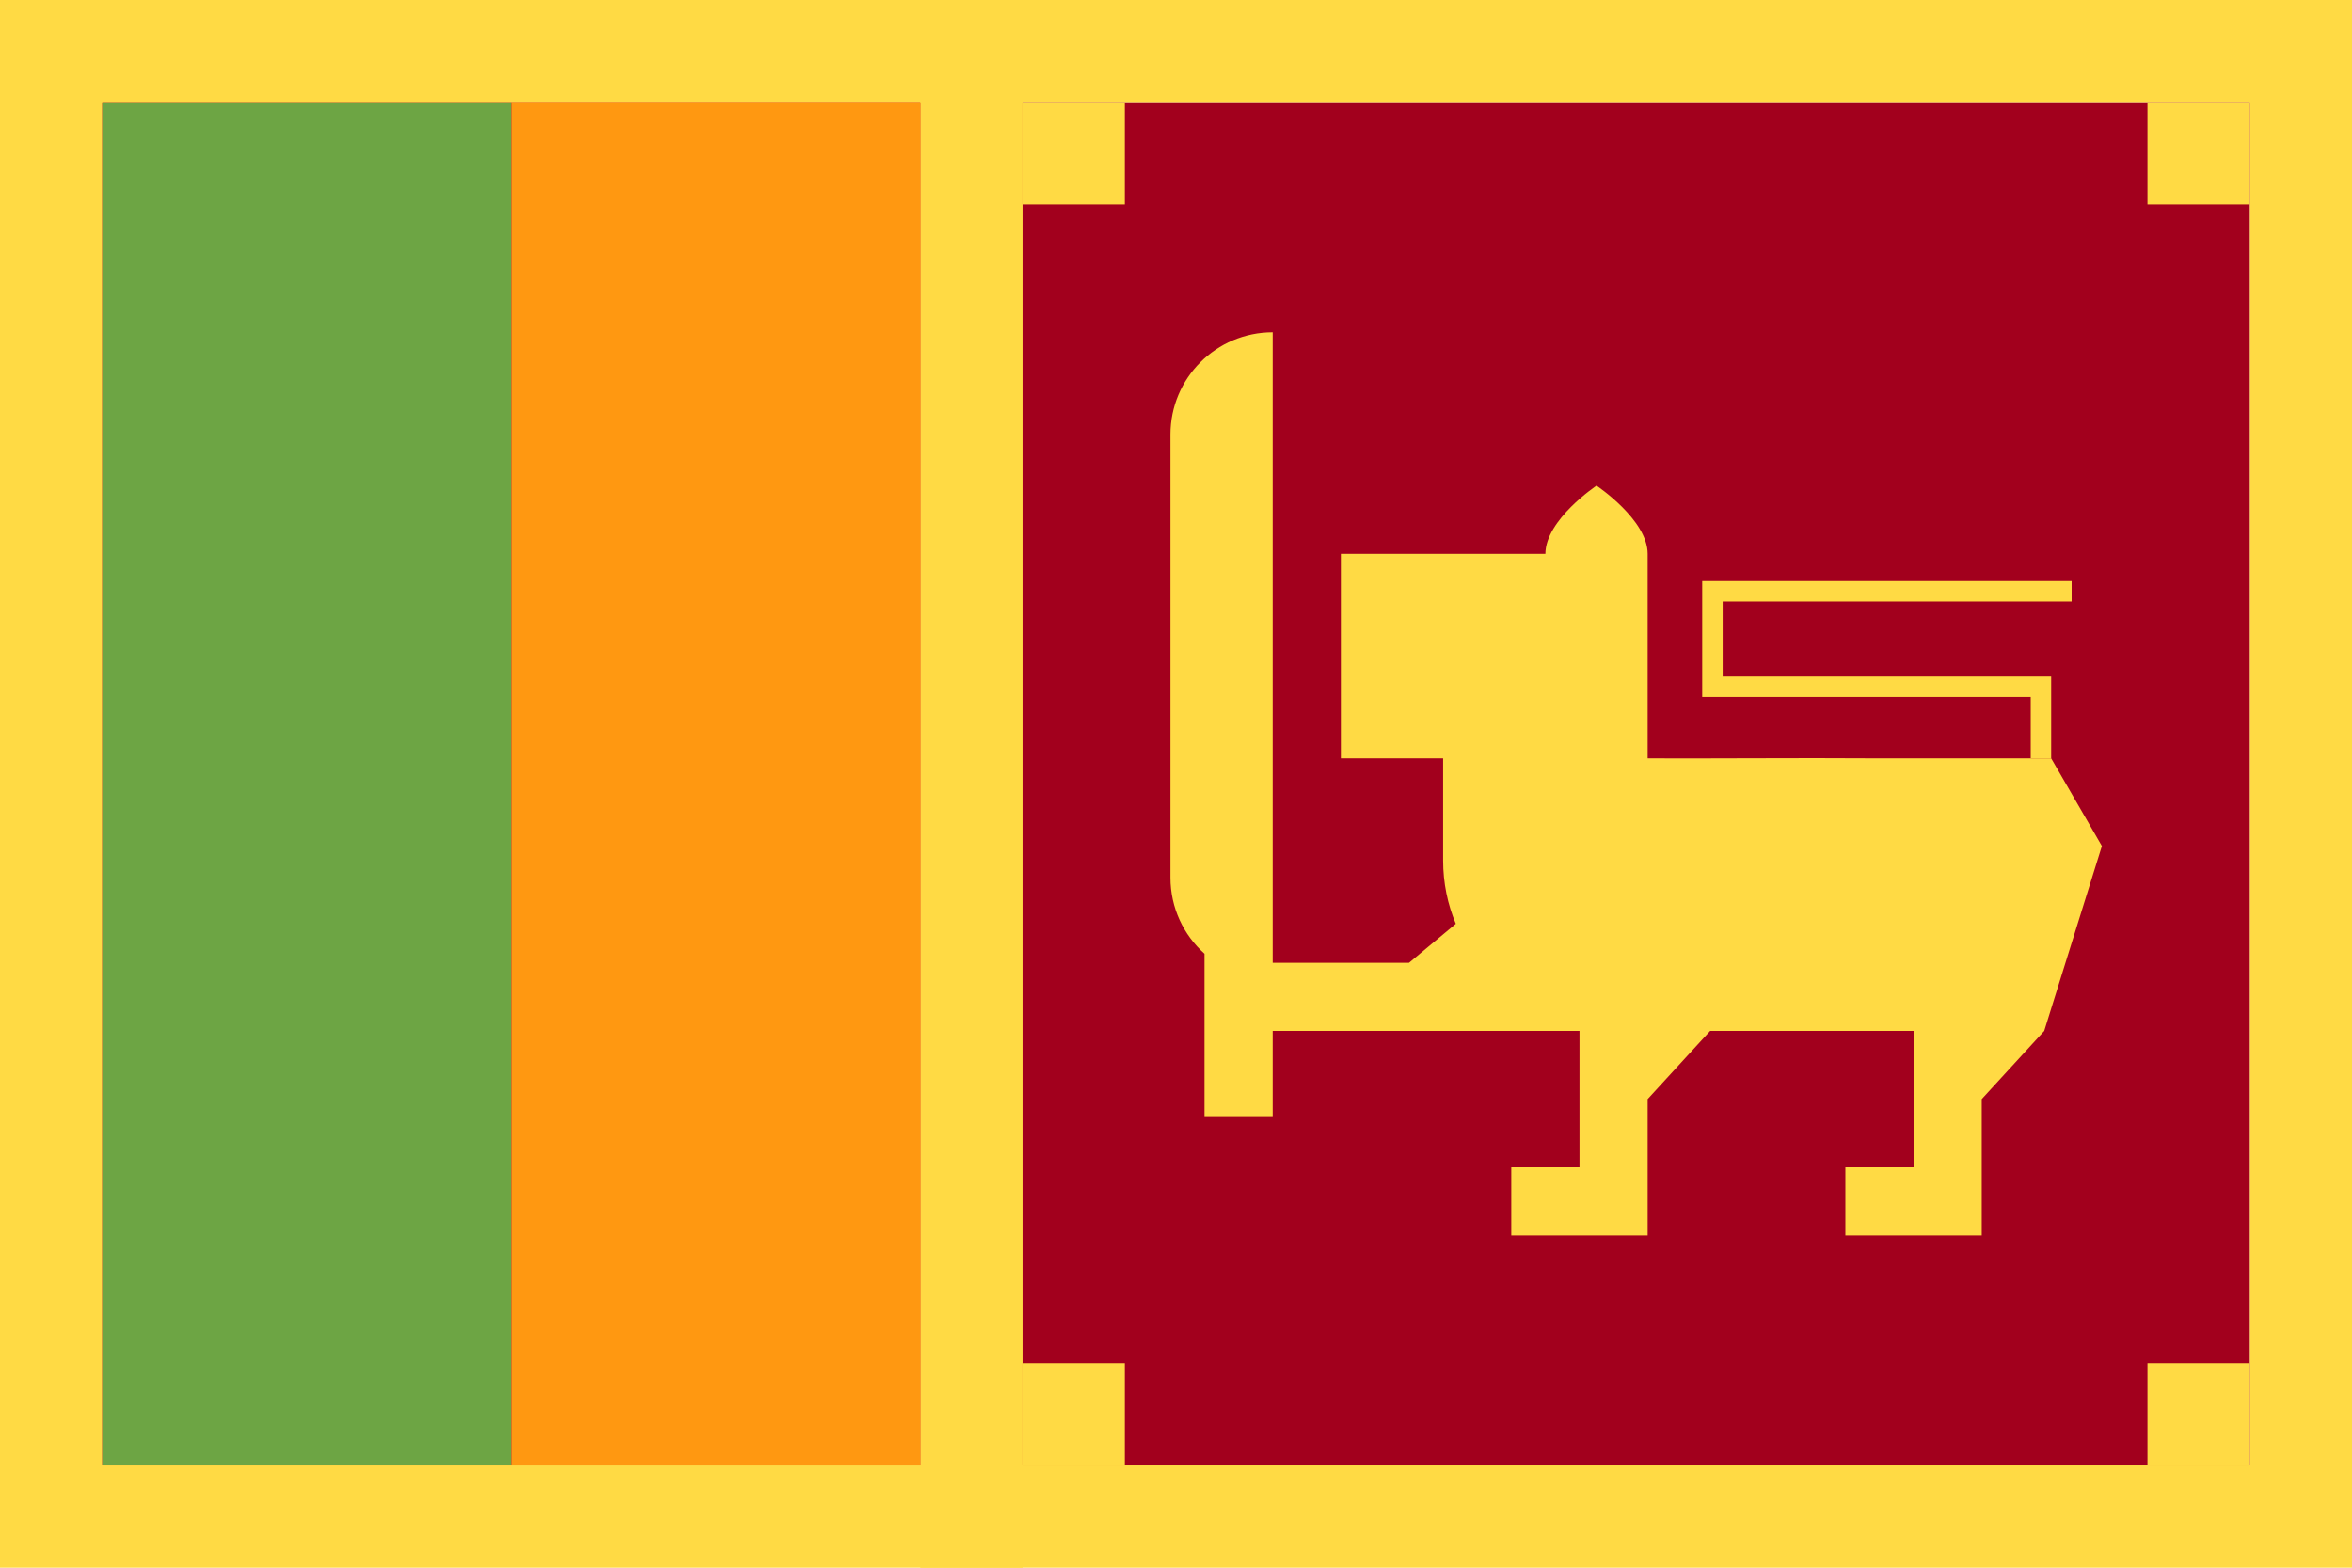<?xml version="1.0" encoding="UTF-8" standalone="no"?>
<svg
   xmlns:dc="http://purl.org/dc/elements/1.1/"
   xmlns:cc="http://creativecommons.org/ns#"
   xmlns:rdf="http://www.w3.org/1999/02/22-rdf-syntax-ns#"
   xmlns:svg="http://www.w3.org/2000/svg"
   xmlns="http://www.w3.org/2000/svg"
   xmlns:sodipodi="http://sodipodi.sourceforge.net/DTD/sodipodi-0.dtd"
   xmlns:inkscape="http://www.inkscape.org/namespaces/inkscape"
   inkscape:version="1.0 (4035a4fb49, 2020-05-01)"
   height="341.342"
   width="512"
   sodipodi:docname="lk.svg"
   xml:space="preserve"
   viewBox="0 0 512 341.342"
   y="0px"
   x="0px"
   id="Capa_1"
   version="1.1"><defs
   id="defs8457" /><sodipodi:namedview
   inkscape:current-layer="Capa_1"
   inkscape:window-maximized="0"
   inkscape:window-y="0"
   inkscape:window-x="0"
   inkscape:cy="170.671"
   inkscape:cx="256"
   inkscape:zoom="1.6386719"
   showgrid="false"
   id="namedview8455"
   inkscape:window-height="1020"
   inkscape:window-width="1485"
   inkscape:pageshadow="2"
   inkscape:pageopacity="0"
   guidetolerance="10"
   gridtolerance="10"
   objecttolerance="10"
   borderopacity="1"
   bordercolor="#666666"
   pagecolor="#ffffff" />
<path
   id="path8398"
   d="M 0,0 V 341.337 H 512 V 0 Z M 489.739,319.076 H 222.609 V 22.261 h 267.13 z"
   style="fill:#ffda44" />
<rect
   id="rect8400"
   height="296.815"
   width="267.13"
   style="fill:#a2001d"
   y="22.266"
   x="222.609" />
<rect
   id="rect8402"
   height="296.815"
   width="200.348"
   style="fill:#d80027"
   y="22.266"
   x="22.261" />
<rect
   id="rect8404"
   height="341.337"
   width="22.261"
   style="fill:#ffda44"
   y="0.005"
   x="200.348" />
<rect
   id="rect8406"
   height="296.815"
   width="89.043"
   style="fill:#6da544"
   y="22.266"
   x="22.261" />
<rect
   id="rect8408"
   height="296.815"
   width="89.043"
   style="fill:#ff9811"
   y="22.266"
   x="111.304" />
<g
   transform="translate(0,-85.329)"
   id="g8422">
	<path
   id="path8410"
   d="m 358.675,250.438 v -44.522 c 0,-7.424 -11.13,-14.848 -11.13,-14.848 0,0 -11.13,7.424 -11.13,14.848 h -44.522 v 44.522 h 22.261 v 22.261 c 0,4.875 0.979,9.539 2.76,13.768 L 306.73,294.96 H 277.056 V 157.677 c -12.299,0 -22.261,9.973 -22.261,22.261 v 96.467 c 0,6.589 2.861,12.511 7.413,16.584 v 35.361 h 14.848 v -18.554 h 66.783 v 29.685 H 328.99 v 14.837 h 29.685 v -29.685 l 13.601,-14.837 h 44.288 v 29.685 h -14.848 v 14.837 h 29.685 v -29.685 l 13.601,-14.837 12.552,-40.259 -11.038,-19.1 h -38.945 c -14.169,-0.122 -40.637,0.09 -48.896,10e-4 z"
   style="fill:#ffda44" />
	<polygon
   id="polygon8412"
   points="442.064,237.073 442.064,250.438 446.516,250.438 446.516,232.621 375.003,232.621 375.003,216.296 450.968,216.296 450.968,211.844 370.551,211.844 370.551,237.073 "
   style="fill:#ffda44" />
	<rect
   id="rect8414"
   height="22.261"
   width="22.261"
   style="fill:#ffda44"
   y="107.595"
   x="222.609" />
	<rect
   id="rect8416"
   height="22.261"
   width="22.261"
   style="fill:#ffda44"
   y="107.595"
   x="467.478" />
	<rect
   id="rect8418"
   height="22.261"
   width="22.261"
   style="fill:#ffda44"
   y="382.138"
   x="222.609" />
	<rect
   id="rect8420"
   height="22.261"
   width="22.261"
   style="fill:#ffda44"
   y="382.138"
   x="467.478" />
</g>
<g
   transform="translate(0,-85.329)"
   id="g8424">
</g>
<g
   transform="translate(0,-85.329)"
   id="g8426">
</g>
<g
   transform="translate(0,-85.329)"
   id="g8428">
</g>
<g
   transform="translate(0,-85.329)"
   id="g8430">
</g>
<g
   transform="translate(0,-85.329)"
   id="g8432">
</g>
<g
   transform="translate(0,-85.329)"
   id="g8434">
</g>
<g
   transform="translate(0,-85.329)"
   id="g8436">
</g>
<g
   transform="translate(0,-85.329)"
   id="g8438">
</g>
<g
   transform="translate(0,-85.329)"
   id="g8440">
</g>
<g
   transform="translate(0,-85.329)"
   id="g8442">
</g>
<g
   transform="translate(0,-85.329)"
   id="g8444">
</g>
<g
   transform="translate(0,-85.329)"
   id="g8446">
</g>
<g
   transform="translate(0,-85.329)"
   id="g8448">
</g>
<g
   transform="translate(0,-85.329)"
   id="g8450">
</g>
<g
   transform="translate(0,-85.329)"
   id="g8452">
</g>
</svg>
